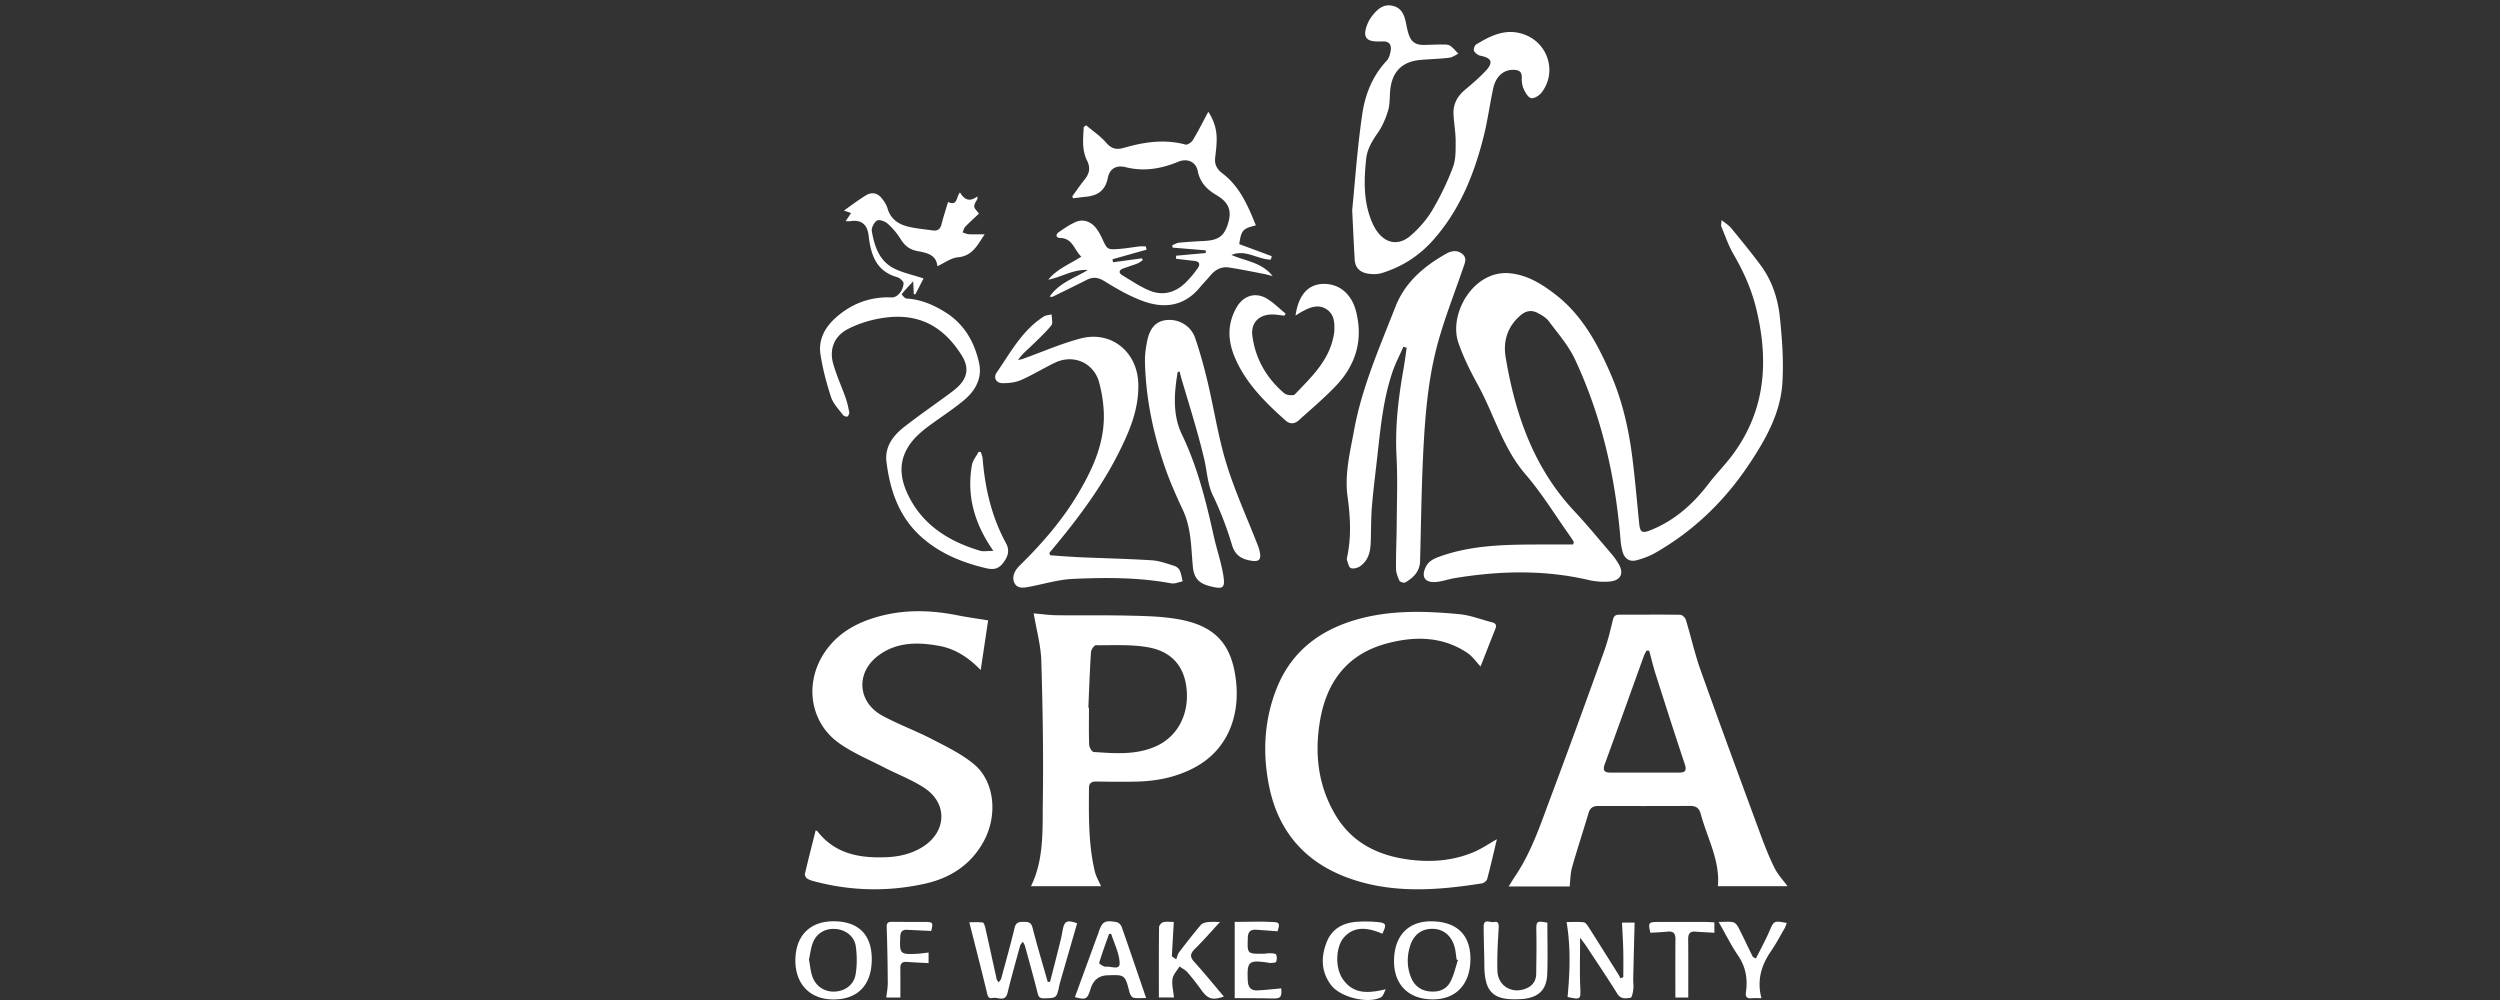 <svg xmlns="http://www.w3.org/2000/svg" width="400" height="160" fill="none"><rect width="100%" height="100%" fill="#333333" stroke="none"/><path fill="#fff" d="M275.448 35.209c.649.53 1.164.83 1.518 1.262 1.62 1.981 3.253 3.955 4.771 6.015 1.803 2.445 2.733 5.312 3.04 8.27.366 3.5.627 7.06.4 10.559-.317 4.868-2.699 9.039-5.368 13.036-3.905 5.842-8.827 10.596-14.93 14.088-.937.537-1.989.925-3.036 1.205-1.105.295-1.91-.244-2.225-1.354a9.898 9.898 0 0 1-.329-1.91c-.816-10.043-3.017-19.752-7.299-28.896-1.033-2.201-2.704-4.114-4.181-6.089-.439-.585-1.171-1.005-1.844-1.352-.901-.46-1.799-.324-2.607.35-2.142 1.788-2.894 4.153-2.452 6.783 1.532 9.117 4.461 17.631 10.947 24.569 2.106 2.252 4.066 4.644 6.076 6.984.369.43.686.908.986 1.391.996 1.6.442 2.794-1.474 2.936a11.034 11.034 0 0 1-3.262-.257c-7.128-1.657-14.274-1.478-21.433-.297-1.074.178-2.128.588-3.202.627-1.64.06-2.15-.937-1.42-2.416.476-.964 1.303-1.335 2.262-1.676 4.993-1.787 10.186-1.894 15.391-1.916 1.971-.007 3.941 0 5.913 0l.131-.405c-.229-.35-.446-.705-.688-1.047-2.33-3.275-4.436-6.742-7.05-9.773-3.633-4.215-5.005-9.527-7.587-14.242-1.203-2.198-2.35-4.47-3.16-6.835-1.584-4.617 2.45-11.704 8.3-11.089 2.784.293 5.044 1.709 7.191 3.358 4.344 3.338 6.823 7.995 8.934 12.87 1.835 4.242 2.84 8.73 3.419 13.3.444 3.506.737 7.033 1.095 10.55.137 1.329.476 1.556 1.748 1.05 3.853-1.53 6.83-4.153 9.319-7.42 1.22-1.603 2.662-3.04 3.863-4.656 5.349-7.197 5.83-15.196 3.743-23.583-.749-3.016-2.013-5.81-3.577-8.502-.81-1.393-1.335-2.955-1.962-4.45-.078-.191.01-.45.039-1.036v-.002ZM286 141.79h-11.137c.368-4.088-1.713-7.711-2.755-11.591-.239-.894-.735-1.252-1.657-1.25-4.917.025-9.832.017-14.749.012-.783 0-1.281.281-1.523 1.094-.866 2.921-1.83 5.812-2.657 8.746-.279.988-.264 2.062-.376 3.03h-9.761c.38-.6.725-1.176 1.098-1.732 2.587-3.858 4.014-8.243 5.625-12.533 2.911-7.756 5.734-15.545 8.541-23.339.59-1.638 1.005-3.341 1.408-5.037.158-.664.444-.844 1.076-.842 3.243.012 6.489-.034 9.732.015.305.005.773.483.878.827.818 2.679 1.42 5.432 2.36 8.065 3.124 8.758 6.347 17.482 9.563 26.209.674 1.827 1.382 3.653 2.25 5.393.545 1.09 1.421 2.018 2.084 2.93v.003Zm-22.128-37.683-.425-.012c-.136.263-.302.517-.405.795-2.096 5.796-4.165 11.602-6.286 17.387-.388 1.059.027 1.343.959 1.343 3.651 0 7.301 0 10.95-.005.983 0 1.244-.332.9-1.36-1.611-4.802-3.145-9.629-4.683-14.456-.385-1.215-.676-2.46-1.01-3.692ZM165.392 98.142c1.15.097 2.431.283 3.714.297 3.82.05 7.639-.029 11.455.061 2.594.061 5.217.11 7.765.54 5.991 1.01 8.761 3.897 9.437 9.912.624 5.554-1.289 10.881-6.406 13.729-2.858 1.589-5.998 2.265-9.249 2.365-2.233.068-4.47.029-6.706 0-.751-.01-1.159.244-1.164 1.032-.029 4.47-.109 8.948.928 13.338.197.837.671 1.611 1.003 2.38h-11.216c2.101-4.244 1.833-8.929 1.899-13.505.107-7.513-.015-15.037-.242-22.55-.073-2.472-.771-4.927-1.218-7.604v.005Zm8.746 15.081.098.004c0 1.992-.042 3.983.034 5.972.015.397.454 1.103.732 1.12 3.363.222 6.75.52 9.959-.918 3.341-1.498 5.217-4.902 4.92-8.875-.276-3.685-2.199-6.206-6.06-6.935-2.752-.52-5.646-.33-8.477-.354-.271 0-.759.705-.786 1.105-.193 2.958-.293 5.92-.422 8.883l.002-.002ZM156.912 107.204c-1.94-1.996-4.065-3.394-6.657-3.865-3.397-.618-6.76-.642-9.7 1.535-3.651 2.703-3.39 7.435.603 9.622 2.557 1.4 5.327 2.401 7.918 3.745 2.328 1.208 4.761 2.372 6.755 4.029 3.307 2.746 3.817 8.109 1.625 12.226-2.064 3.875-5.429 6.015-9.556 6.918-5.835 1.274-11.694 1.152-17.497-.368-.429-.112-.878-.239-1.247-.471-.207-.132-.424-.53-.373-.747.539-2.313 1.132-4.612 1.723-6.962.041.022.215.054.298.161 2.842 3.641 6.805 4.305 11.056 4.124 2.045-.088 4.017-.542 5.791-1.662 3.795-2.396 4.017-6.92.278-9.397-2.013-1.335-4.334-2.199-6.493-3.314-2.414-1.247-4.966-2.304-7.165-3.858-4.531-3.202-5.551-9.198-2.674-13.993 2.052-3.419 5.222-5.244 8.936-6.274 4.202-1.166 8.431-1.054 12.675-.202 1.62.324 3.265.542 4.892.808l-1.186 7.948-.002-.003ZM236.89 106.639c-.698-.729-1.308-1.647-2.155-2.206-4.029-2.657-8.439-2.667-12.902-1.462-6.23 1.684-9.529 6.055-10.608 12.214-.939 5.366-.349 10.569 2.502 15.305 2.572 4.271 6.593 6.321 11.432 7.009 3.614.512 7.145.276 10.528-1.115 1.33-.547 2.535-1.389 3.816-2.106-.512 2.142-.991 4.258-1.549 6.352-.081.3-.528.661-.847.712-7.326 1.155-14.659 1.694-21.775-1.017-6.742-2.57-10.874-7.509-12.287-14.591-1.046-5.239-.79-10.442 1.169-15.459 2.319-5.935 6.838-9.422 12.839-11.14 5.412-1.55 10.942-1.388 16.459-.864 1.755.166 3.461.855 5.191 1.289.607.151.798.451.556 1.059-.778 1.94-1.532 3.892-2.369 6.023v-.003Z"/><path fill="#fff" d="M224.551 55.47c-.588 1.338-1.277 2.643-1.747 4.02-1.455 4.26-1.894 8.719-2.39 13.16-.314 2.826-.68 5.65-.915 8.482-.158 1.923-.109 3.864-.19 5.794-.061 1.471-.444 2.843-1.747 3.706-.386.257-1.037.418-1.425.264-.315-.124-.44-.776-.601-1.213-.066-.176-.029-.407.015-.603.678-3.186.505-6.378.063-9.575-.5-3.621.388-7.114 1.03-10.628 1.264-6.918 4.097-13.316 6.63-19.805 1.516-3.885 4.544-6.46 8.095-8.468.876-.495 1.796-.639 2.618.044.803.666.366 1.486.108 2.25-1.35 3.953-2.899 7.85-4.01 11.867-1.632 5.898-2.093 12.002-2.389 18.088-.275 5.634-.332 11.276-.483 16.918-.044 1.664-1.066 2.672-2.384 3.426-.203.117-.832-.083-.927-.29-.281-.613-.54-1.303-.542-1.965-.017-2.432.098-4.865.115-7.3.024-3.534.156-7.075-.032-10.597-.251-4.71.288-9.324 1.105-13.934.203-1.146.349-2.306.52-3.46-.171-.058-.342-.12-.51-.178l-.007-.002ZM147.771 44.539l-1.313 2.552-.252-.03c-.024-.546-.051-1.095-.095-2.051-.778.839-1.337 1.42-1.837 2.05-.025.029.471.69.744.705 2.26.122 4.248.976 6.137 2.13 3.073 1.881 4.739 4.76 5.493 8.16.537 2.416-.554 4.41-2.359 5.933-1.487 1.254-3.119 2.332-4.703 3.467-1.723 1.233-3.424 2.477-4.48 4.393-1.381 2.506-.945 5.024.205 7.382 2.347 4.82 6.532 7.406 11.503 8.89.542.16 1.174.021 2.126.021-3.009-4.294-4.312-8.8-3.424-13.763.132-.737.7-1.393 1.066-2.089.118.013.237.025.354.04.098.35.256.7.286 1.059.38 4.75 1.442 9.31 3.738 13.528.632 1.162.322 2.118-.444 3.136-.798 1.057-1.635 1.13-2.853.837-3.648-.878-7.035-2.238-9.927-4.695-3.806-3.233-5.329-7.582-5.903-12.33-.292-2.424 1.096-4.205 2.892-5.601 2.309-1.794 4.715-3.46 7.072-5.193.522-.383 1.044-.778 1.511-1.227 1.542-1.487 1.722-3.126.585-4.947-3.194-5.115-7.53-7.06-13.487-5.876-1.647.327-3.309.876-4.793 1.652-2.116 1.11-2.953 3.18-2.313 5.488.517 1.865 1.344 3.641 1.989 5.474.266.754.444 1.544.588 2.333.039.214-.149.624-.32.683-.188.066-.576-.103-.713-.288-.671-.91-1.535-1.781-1.874-2.816-.727-2.22-1.332-4.51-1.691-6.816-.361-2.32.644-4.28 2.384-5.847 2.567-2.308 5.564-3.44 9.029-3.294.825.034 1.789-.983 1.879-2.238.025-.317-.605-.883-1.027-1.003-3.38-.956-4.214-3.614-4.563-6.628-.01-.08-.022-.16-.034-.241-.256-1.651-1.221-2.349-2.895-2.091-.192.029-.393.004-.749.004l.866-1.305c-.463-.164-.815-.288-1.137-.4 1.186-.828 2.323-1.706 3.544-2.448.905-.549 1.832-.368 2.503.488.371.473.747 1.006.908 1.572.53 1.86 1.899 2.674 3.621 3.035 1.191.25 2.407.371 3.615.537.756.105 1.22-.17 1.417-.969.291-1.178.676-2.333 1.047-3.587 1.557.735 1.281-.844 1.908-1.52.642 1.066 1.467 1.637 2.768.634l.036.366c-.19.413-.534.828-.524 1.235.007.344.424.681.754 1.154-.686.65-1.457 1.338-2.175 2.082-.224.234-.3.613-.441.925.327.1.651.27.983.288.801.041 1.603.014 2.55.014-1.144 1.68-1.91 3.46-4.297 3.678-1.088.1-2.116.896-3.272 1.423-.174-1.88-1.738-2.143-3.217-2.424-1.215-.231-2.011-.851-2.652-1.905a11.368 11.368 0 0 0-2.106-2.5c-.41-.368-1.335-.692-1.679-.477-.469.292-.925 1.17-.832 1.705.429 2.487 1.232 4.88 3.741 6.05 1.378.642 2.904.973 4.551 1.505l-.012-.01ZM216.353 33.595c.451-4.492.815-10.017 1.633-15.474.458-3.07 1.649-6.027 3.887-8.406.381-.403.556-1.079.644-1.657.142-.93-.293-1.484-1.31-1.43-.203.01-.408.005-.61.007-2.021.037-2.575-.705-1.882-2.596a5.468 5.468 0 0 1 .823-1.482c.824-1.051 1.774-1.974 3.284-1.627 1.469.336 1.891 1.517 2.143 2.81.1.518.212 1.038.361 1.546.417 1.415 1.122 1.927 2.574 1.9.977-.017 1.95-.065 2.926-.06.401 0 .884-.018 1.184.185.505.34.893.847 1.33 1.286-.488.222-.959.583-1.464.642-1.491.175-2.999.22-4.5.337-2.994.229-4.651 1.866-4.942 4.863-.105 1.09-.034 2.235-.344 3.265-.378 1.254-.92 2.518-1.667 3.585-.907 1.296-1.681 2.594-1.844 4.178-.357 3.418-.44 6.823.942 10.08.173.41.378.813.617 1.186 1.425 2.219 3.575 2.69 5.571.96 1.33-1.152 2.553-2.546 3.448-4.051a43.263 43.263 0 0 0 3.316-6.9c.479-1.273.43-2.784.43-4.19 0-1.456-.288-2.91-.342-4.37-.056-1.559.635-2.799 1.833-3.809 1.179-.993 2.369-1.996 3.402-3.13 1.171-1.287.82-1.987-.908-2.321-.398-.076-.859-.425-1.042-.779-.122-.234.09-.878.342-1.03 2.437-1.486 4.946-2.708 7.913-1.51 3.697 1.493 4.996 6.066 2.541 9.217-.369.473-1.189.986-1.667.878-.493-.11-.93-.903-1.193-1.486-.244-.534-.322-1.193-.3-1.789.036-1.034-.542-1.247-1.377-1.25-1.566-.006-2.789 1.07-3.199 2.985-.537 2.504-.869 5.052-1.486 7.534-1.537 6.176-3.873 11.989-8.199 16.813-2.221 2.477-4.947 4.202-8.119 5.18-.669.206-1.452.208-2.155.11-1.244-.173-2.111-.873-2.194-2.223-.141-2.31-.239-4.622-.407-7.967l.007-.01ZM188.433 59.508c-.581 3.392-.837 6.876.678 10.022 2.516 5.222 3.868 10.752 5.113 16.345.458 2.057 1.164 4.068 1.5 6.142.34 2.089-.017 2.299-2.067 1.794-1.827-.45-2.633-1.291-2.808-3.197-.278-3.026-.237-6.091-1.562-8.946-.957-2.062-1.903-4.139-2.672-6.277-2.045-5.693-3.302-11.557-3.424-17.626-.019-1.005.134-2.028.317-3.02.415-2.243 1.433-3.356 3.117-3.534 1.974-.21 3.931.9 4.607 2.887.783 2.3 1.427 4.658 1.991 7.025 1.03 4.344 1.694 8.79 2.997 13.046 1.339 4.37 3.26 8.563 4.927 12.833.102.264.217.527.293.8.502 1.833.095 2.231-1.779 1.809-1.321-.298-2.15-1.086-2.526-2.367a53.657 53.657 0 0 0-3.102-8.04c-.849-1.78-.915-3.922-1.388-5.892-.425-1.769-.903-3.526-1.403-5.275-.715-2.492-1.474-4.971-2.211-7.456-.11-.37-.196-.749-.293-1.125l-.308.047.003.005ZM200.938 36.065c-2.094.49-2.347.796-2.657 2.995 1.723.639 3.463 1.283 5.202 1.93l-.151.549c-2.103-.017-4.058-1.703-6.296-.747 2.253.998 4.864 1.171 6.584 3.38-.534-.132-1.064-.286-1.606-.388-1.783-.342-3.562-.705-5.358-.981-1.223-.188-2.209.334-2.997 1.281-.544.656-1.149 1.262-1.694 1.918-2.435 2.945-5.583 3.414-8.936 2.223-2.196-.78-4.278-1.974-6.269-3.209-1.052-.651-1.877-.756-2.916-.224-1.799.92-3.619 1.8-5.435 2.689-.088.044-.224-.007-.463-.02 1.53-2.235 3.992-2.96 6.091-4.253-2.299-.166-4.173 1.137-6.313 1.542 1.356-1.686 3.362-2.462 5.288-3.682-1.167-1.115-1.381-2.975-3.429-2.997-.605-.007-.734-.546-.2-.913.9-.612 1.811-1.259 2.809-1.671 1.178-.488 2.421-.005 3.231 1.079.361.483.659 1.027.912 1.576.835 1.8.825 1.833 2.753 1.686 1.088-.083 2.167-.278 3.253-.402.324-.037.659-.005.988-.005l.115.527-5.442 1.532.081.483 4.621-.632.14.296c-.286.18-.549.412-.859.532-.757.295-1.538.522-2.299.81-.652.246-.74.686-.147 1.05 1.418.863 2.812 1.81 4.332 2.452 2.208.932 4.239.336 5.915-1.335a17.082 17.082 0 0 0 1.865-2.243c.429-.61.253-1.071-.574-1.154-.971-.098-1.94-.222-2.909-.334 0-.164.003-.33.005-.493l4.751-.43c0-.141-.002-.285-.005-.427l-5.305-.437-.053-.383c.366-.141.722-.37 1.098-.407 1.332-.13 2.672-.21 4.009-.276 2.382-.117 3.28-.818 3.9-3.085.488-1.786 0-3.106-1.848-4.194-1.591-.935-2.711-2.038-3.094-3.949-.29-1.442-1.671-2.035-3.075-1.457-2.74 1.128-5.488 1.626-8.443.881-1.54-.388-2.574.278-2.86 1.726-.386 1.96-1.579 2.816-3.443 2.996-.701.069-1.396.169-2.094.254l-.159-.298c.63-.863 1.23-1.752 1.899-2.584.795-.988 1.12-1.867.459-3.19-.825-1.649-.613-3.528-.513-5.326l.383-.281c1.081.917 2.289 1.725 3.204 2.784.852.986 1.65 1.17 2.843.823 3.234-.937 6.504-1.428 9.859-.52.315.085.954-.356 1.171-.715.85-1.41 1.589-2.89 2.475-4.534.834 1.279 1.269 2.589 1.327 3.985.044 1.086-.092 2.189-.227 3.275-.141 1.13.24 1.898 1.162 2.598 2.762 2.1 4.068 5.147 5.349 8.33l-.005-.006Z"/><path fill="#fff" d="M168.046 88.852c1.603.105 3.206.239 4.81.31 3.814.166 7.633.246 11.442.485 1.194.076 2.37.522 3.531.871.352.105.759.396.908.71.259.55.339 1.187.493 1.784-.613.118-1.259.427-1.83.323-5.239-.97-10.528-.955-15.803-.706-2.204.105-4.381.757-6.565 1.189-.978.192-2.147.483-2.677-.462-.537-.959-.053-2.037.776-2.85 3.602-3.533 6.887-7.313 9.464-11.689 2.345-3.982 4.194-8.104 4.011-12.838a21.892 21.892 0 0 0-.746-4.797c-.852-3.146-4.11-4.566-7.072-3.149-1.828.877-3.561 1.958-5.413 2.77-.895.393-1.969.51-2.962.505-1.025-.005-1.511-.876-.94-1.705 2.226-3.224 4.088-6.772 7.536-8.961.349-.222.834-.232 1.254-.34-.002.601.242 1.409-.054 1.767-1.029 1.245-2.232 2.35-3.401 3.48-.659.637-1.374 1.216-1.928 2.07.278-.074.566-.127.837-.222 3.053-1.094 6.044-2.414 9.166-3.239 4.919-1.3 9.102 2.133 9.246 7.238.114 4.058-1.411 7.631-3.175 11.125-2.672 5.286-6.167 10.025-9.925 14.579-.378.458-.759.915-1.137 1.371l.154.383v-.002ZM205.505 50.511c-.593-.066-1.184-.175-1.777-.193-2.245-.06-3.646 1.284-3.343 3.475.507 3.678 2.282 6.74 5.107 9.137.371.315 1.44.427 1.694.16 2.657-2.776 5.527-5.446 6.22-9.514.027-.16.071-.32.078-.48.066-1.37.049-2.768-1.232-3.614-1.286-.847-2.579-.34-3.802.307-.381.2-.739.442-1.166.7.453-3.162 1.891-4.875 4.155-5.049 2.697-.205 4.781 1.509 5.508 4.305 1.23 4.739-.061 8.766-3.377 12.18-1.806 1.859-3.797 3.543-5.723 5.285-.685.62-1.43.722-2.176.054-3.288-2.938-6.409-6.015-8.141-10.186-1.101-2.65-1.159-5.283.3-7.855 1.101-1.943 3.077-2.567 4.959-1.391 1.054.659 1.954 1.564 2.923 2.357-.068.108-.139.212-.207.32v.002ZM168.009 157.095c.468-1.838.946-3.673 1.405-5.513.208-.827.42-1.657.564-2.496.3-1.745.634-1.948 2.362-1.365-.873 3.034-1.747 6.062-2.621 9.093-.078.273-.161.547-.219.825-.437 2.081-.435 2.05-2.485 2.091-.695.015-.856-.263-1.01-.881-.627-2.521-1.335-5.022-2.02-7.528-.052-.183-.171-.347-.327-.654-.198.281-.379.437-.432.627-.686 2.506-1.401 5.007-2.009 7.533-.385 1.599-1.586.652-2.394.849-.756.186-.819-.466-.963-1.068-.874-3.624-1.806-7.233-2.77-11.045.617 0 1.393-.056 2.15.041.178.022.346.557.419.876.615 2.731 1.204 5.469 1.811 8.202.032.144.164.264.317.503.174-.254.352-.415.405-.608.733-2.704 1.489-5.4 2.141-8.123.224-.942.773-.959 1.513-.959.722 0 1.149.097 1.369.963.737 2.897 1.603 5.762 2.42 8.639.125 0 .249-.002.374-.005v.003ZM250.653 147.528c.92 0 1.843-.066 2.746.039.292.034.59.479.793.796 1.593 2.501 3.165 5.015 4.741 7.526.13.205.23.429.344.646l.452-.19c0-1.428.027-2.855-.008-4.28-.034-1.447-.127-2.894-.2-4.449h2.016c-.076 3.031-.156 5.986-.222 8.939-.012.568.08 1.144.015 1.703-.059.491-.208 1.337-.425 1.374-.742.122-1.562.288-2.138-.637-1.564-2.516-3.223-4.976-4.851-7.453-.298-.453-.637-.883-1.101-1.517 0 2.84-.08 5.376.025 7.904.083 1.993.107 2.05-2.026 1.588.354-3.899.542-7.806-.161-11.986v-.003ZM133.493 147.404c3.96.059 6.044 2.228 5.988 6.228-.059 4.065-2.335 6.34-6.284 6.279-3.648-.056-5.969-2.516-5.937-6.294.034-3.936 2.374-6.269 6.23-6.21l.003-.003Zm-4.056 6.128c.171.925.241 1.781.495 2.579.527 1.655 1.94 2.609 3.587 2.545 1.674-.065 3.095-1.059 3.383-2.777.241-1.442.222-2.974.031-4.431-.212-1.625-1.61-2.687-3.228-2.811-1.66-.127-3.072.676-3.661 2.24-.322.856-.419 1.796-.61 2.652l.003.003ZM235.269 153.541c-.049 3.994-2.35 6.393-6.106 6.359-3.826-.034-6.157-2.396-6.118-6.201.042-3.982 2.275-6.323 5.994-6.288 4.08.039 6.276 2.198 6.23 6.13Zm-1.992.078-.217-.096c-.097-.639-.146-1.29-.302-1.915-.462-1.852-1.784-2.963-3.502-2.994-1.791-.035-3.087.927-3.656 2.791-.512 1.679-.495 3.368.174 5.005.515 1.259 1.481 2.026 2.833 2.201 1.435.186 2.752-.202 3.448-1.515.568-1.074.825-2.316 1.218-3.482l.004.005ZM187.805 147.516c-.112 2.002-.212 3.751-.309 5.498l.7.476c.149-.378.224-.815.461-1.127a107.311 107.311 0 0 1 3.473-4.371c.234-.275.729-.412 1.12-.456.656-.073 1.327-.02 1.957-.02-1.394 1.506-2.658 2.965-4.029 4.315-.771.756-.822 1.276-.076 2.096 1.625 1.786 3.146 3.67 4.717 5.522-1.874.635-2.564.401-3.65-1.107a38.309 38.309 0 0 0-2.18-2.777c-.336-.386-.839-.628-1.268-.935-.393.666-1.016 1.298-1.121 2.006-.139.925.135 1.911.237 2.957h-2.416c0-3.819-.014-7.538.03-11.257.002-.278.39-.717.673-.788.525-.127 1.101-.036 1.681-.036v.004ZM247.58 147.626c0 2.814.079 5.53-.024 8.236-.093 2.47-1.337 3.675-3.773 3.961-.161.019-.324.022-.485.032-4.376.251-5.772-1.062-5.803-5.415-.015-2.07-.11-4.139-.105-6.206.002-1.345 1.083-.559 1.654-.705.601-.154.786.2.749.864-.131 2.303-.283 4.619-.209 6.923.08 2.547 2.53 3.868 4.834 2.73.925-.456 1.366-1.251 1.376-2.267.025-2.191.066-4.385.025-6.576-.035-1.855-.035-1.894 1.761-1.572v-.005ZM183.378 159.679c-.681 0-1.369.086-2.016-.041-.264-.051-.552-.53-.637-.862-.727-2.825-.713-2.828-3.56-2.725-1.351.048-2.24.768-2.668 2.157-.517 1.681-.756 1.803-2.511 1.332l3.49-9.549c.083-.229.183-.451.256-.683.6-1.869.998-2.133 2.958-1.757.302.059.671.439.778.752 1.303 3.709 2.56 7.433 3.91 11.379v-.003Zm-5.586-10.261c-.115.007-.232.012-.347.02-.546 1.542-1.115 3.074-1.584 4.638-.029.098.764.662 1.103.603.764-.136 2.231.654 2.18-.61-.064-1.566-.867-3.101-1.352-4.651ZM197.559 147.501c2.174 0 4.319-.1 6.449.044 1.011.068.5.929.413 1.461-1.191-.088-2.311-.178-3.434-.249-.895-.056-1.308.322-1.337 1.279-.083 2.592-.115 2.594 2.526 2.562.363-.005.727-.097 1.086-.08.324.014.844.041.919.217.144.337.137.83-.014 1.162-.078.17-.605.144-.93.185-.115.015-.237-.046-.359-.063-3.133-.449-3.382-.203-3.228 2.952.049 1.023.542 1.53 1.506 1.491 1.283-.051 2.564-.207 3.845-.319.1 1.476-.092 1.652-1.622 1.61-1.582-.044-3.165-.034-4.749-.046-.386-.003-.774 0-1.076 0v-12.204l.005-.002ZM274.979 147.51c.941 0 1.639-.088 2.298.037.327.063.674.468.847.805.796 1.549 1.533 3.131 2.301 4.693.044.09.193.131.51.336.73-1.461 1.503-2.862 2.138-4.321.756-1.743.727-1.779 2.811-1.384-.119.3-.198.59-.342.842-.712 1.23-1.376 2.496-2.181 3.665-1.538 2.235-2.287 4.624-1.533 7.526-.641 0-1.071-.037-1.493.007-.798.083-1.103-.156-.979-1.025.293-2.071-.031-3.992-1.259-5.793-1.11-1.63-1.991-3.419-3.116-5.388h-.002ZM221.171 149.397c-2.813-1.223-4.756-1.011-6.169.624-1.247 1.445-1.442 4.705-.193 6.577 1.687 2.526 4.12 2.352 6.923 1.681-.261.449-.414 1.113-.805 1.308-2.108 1.052-6.467-.019-7.948-1.967-1.63-2.142-1.645-4.561-.686-6.942.838-2.084 2.614-3.036 4.793-3.19a20.45 20.45 0 0 1 3.16.027c1.56.13 1.66.369.925 1.884v-.002ZM264.061 149.239c-.386-1.598-.295-1.725 1.232-1.725 2.555 0 5.11-.005 7.665 0 .432 0 .864.041 1.342.066v1.659c-1.015-.058-2.006-.095-2.991-.178-.913-.078-1.208.332-1.199 1.208.03 3.072.013 6.145.013 9.339h-2.062c0-3.17-.022-6.237.012-9.307.009-.947-.322-1.345-1.286-1.24-.874.095-1.755.12-2.729.181l.003-.003ZM148.99 148.953c-1.356-.064-2.603-.122-3.85-.183-.769-.039-1.062.314-1.099 1.09-.124 2.777-.043 2.885 2.731 2.743.561-.029 1.118-.122 1.801-.2v1.696c-1.193-.063-2.35-.11-3.504-.195-.749-.056-1.023.29-1.015.998.014 1.532.005 3.063.005 4.705h-2.25c.083-.803.239-1.584.234-2.365a316.73 316.73 0 0 0-.171-8.88c-.029-.781.3-.881.925-.871 1.706.022 3.411.017 5.117.017 1.355 0 1.423.093 1.079 1.447l-.003-.002Z"/></svg>